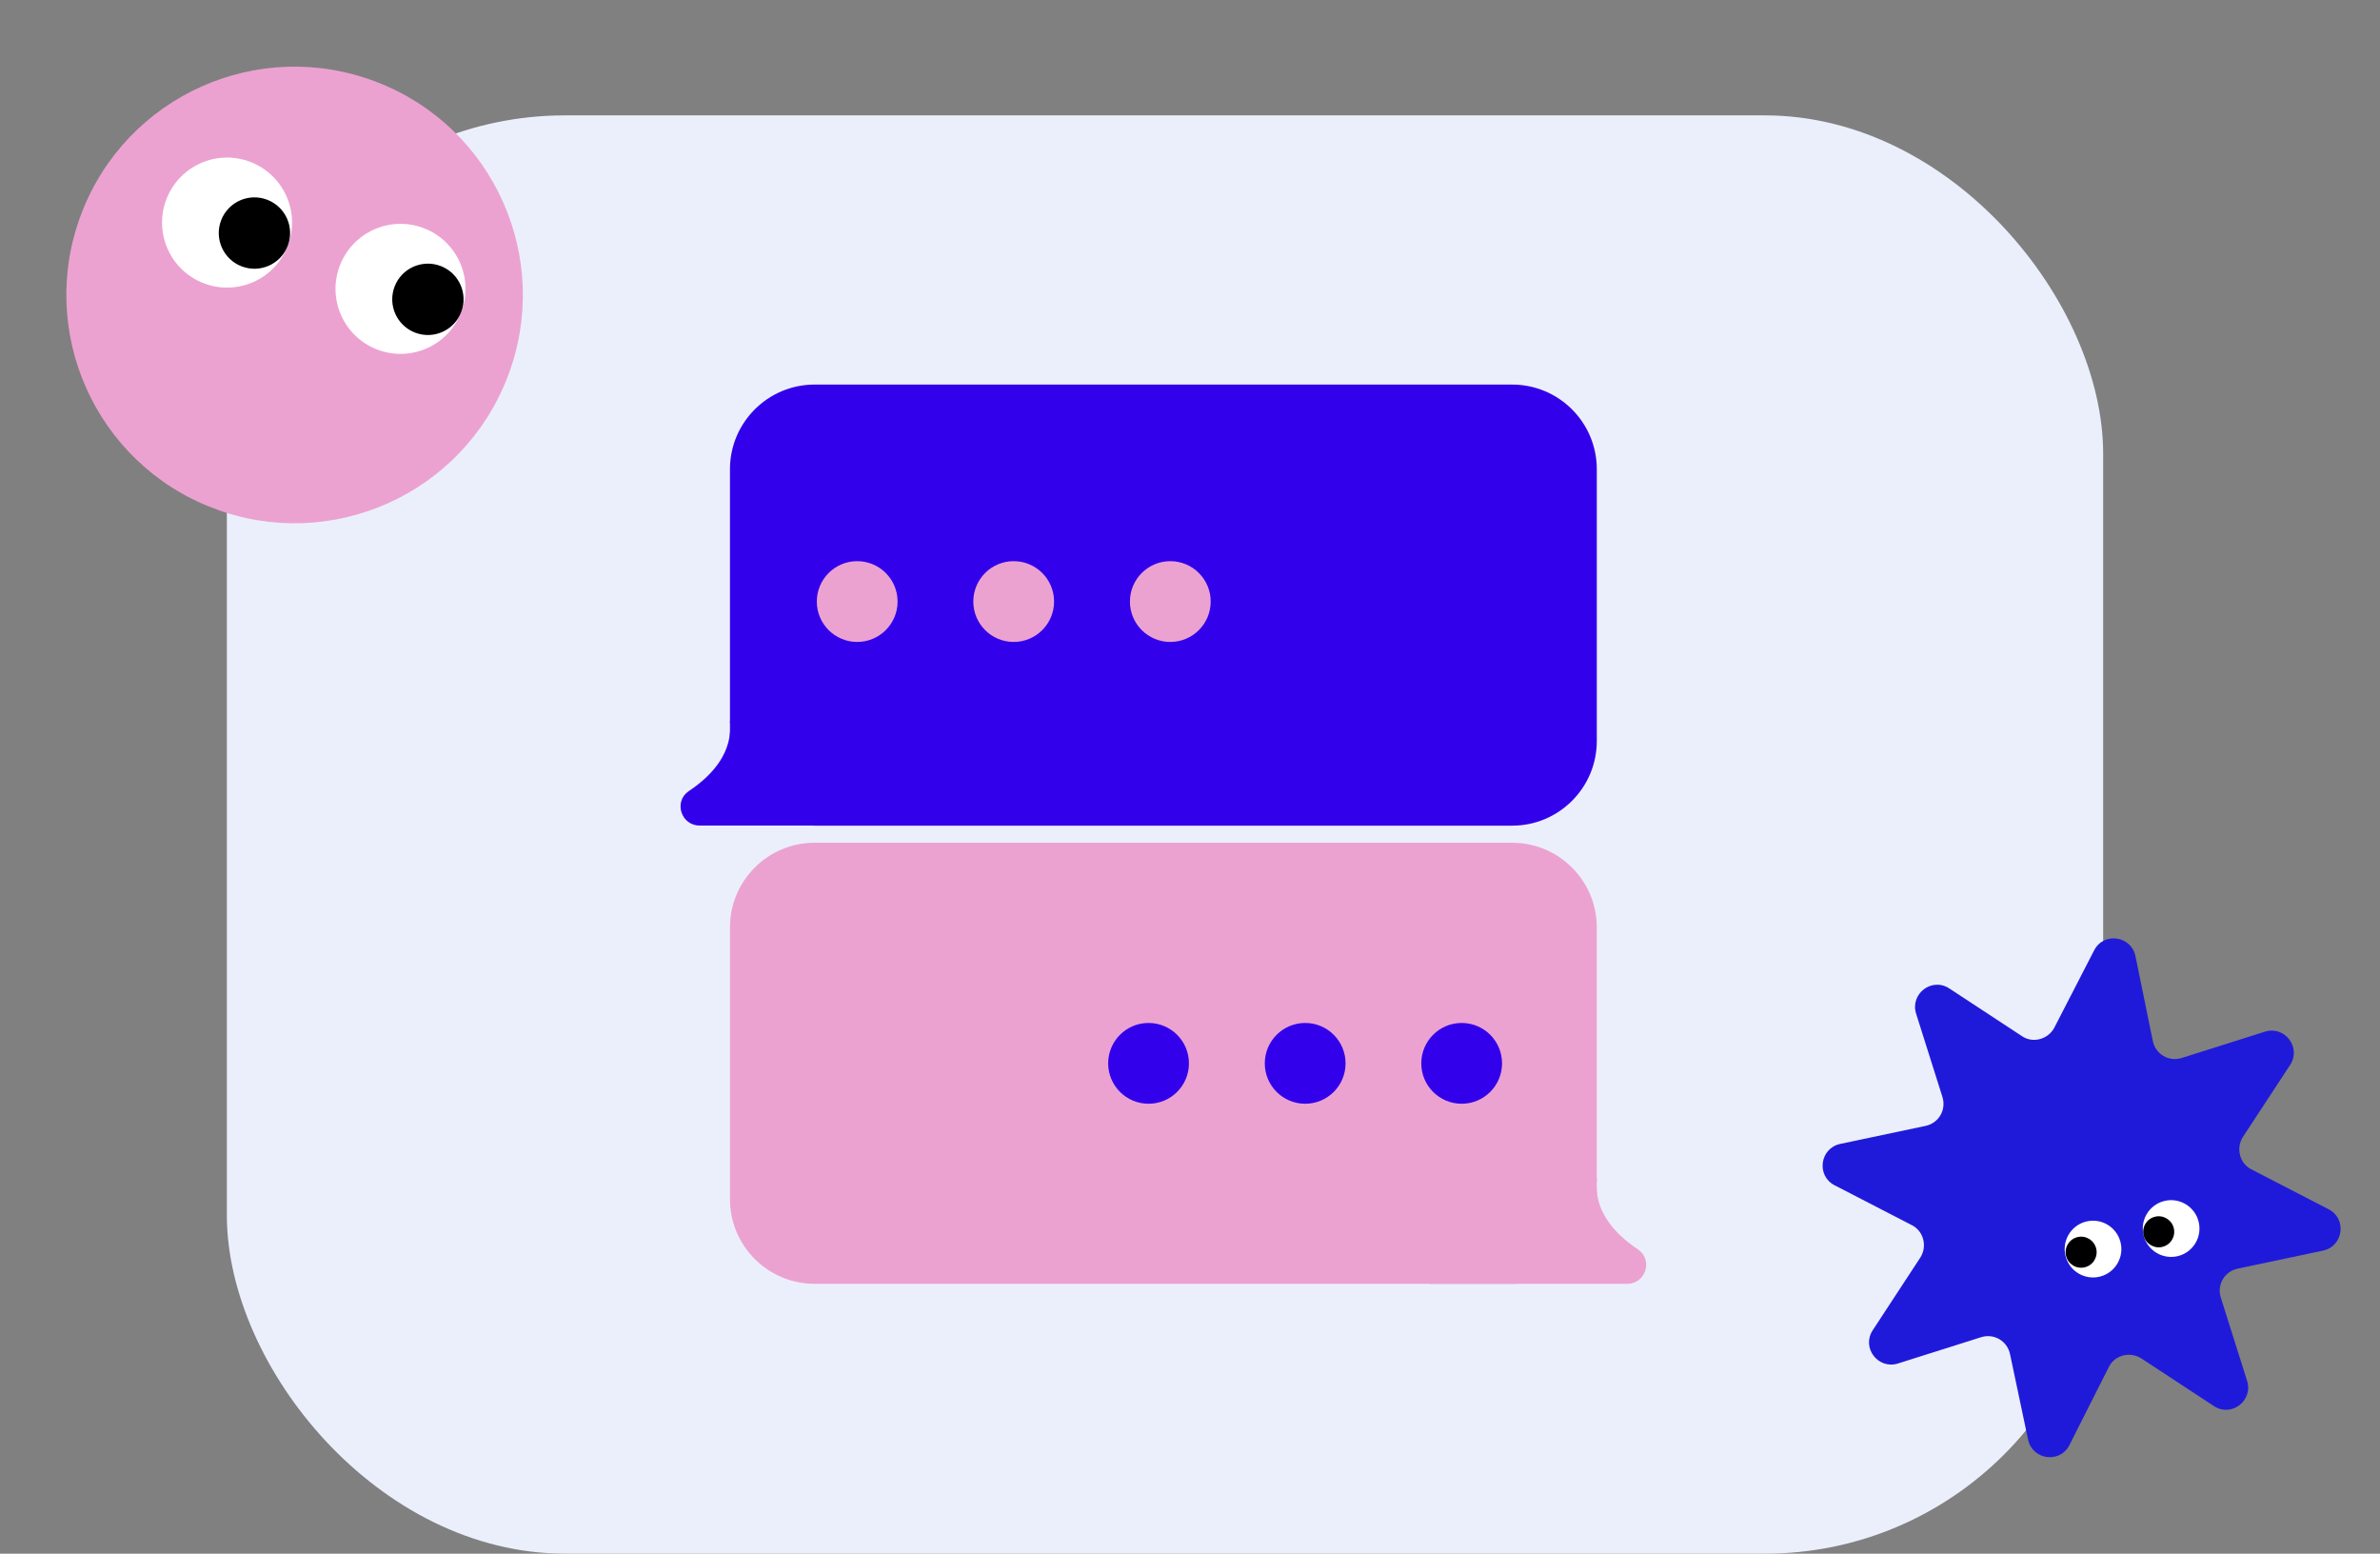 <svg width="619" height="404" viewBox="0 0 619 404" fill="none" xmlns="http://www.w3.org/2000/svg">
<rect x="0" y="0" width="619" height="404" fill="#808080" stroke="none"/>
<rect x="59" y="30" width="488" height="374" rx="88" fill="#EBEFFC"/>
<path d="M415.303 192.677C415.303 204.83 405.439 214.694 393.286 214.694H211.868C199.715 214.694 189.852 204.83 189.852 192.677V122.016C189.852 109.864 199.715 100 211.868 100H393.286C405.439 100 415.303 109.864 415.303 122.016" fill="#3300EB"/>
<path d="M233.447 214.661H181.94C177.126 214.661 175.14 208.399 179.146 205.706C185.542 201.431 190.659 195.472 189.851 187.393" fill="#3300EB"/>
<path d="M211.868 333.831H393.286C405.439 333.831 415.303 323.968 415.303 311.815V241.154C415.303 229.001 405.439 219.138 393.286 219.138H211.868C199.715 219.138 189.852 229.001 189.852 241.154V311.815C189.852 323.968 199.715 333.831 211.868 333.831Z" fill="#ECA2D0"/>
<path d="M222.943 166.924C228.744 166.924 233.447 162.222 233.447 156.421C233.447 150.62 228.744 145.918 222.943 145.918C217.142 145.918 212.44 150.62 212.44 156.421C212.44 162.222 217.142 166.924 222.943 166.924Z" fill="#ECA2D0"/>
<path d="M263.644 166.924C269.445 166.924 274.148 162.222 274.148 156.421C274.148 150.62 269.445 145.918 263.644 145.918C257.844 145.918 253.141 150.62 253.141 156.421C253.141 162.222 257.844 166.924 263.644 166.924Z" fill="#ECA2D0"/>
<path d="M304.378 166.924C310.179 166.924 314.882 162.222 314.882 156.421C314.882 150.62 310.179 145.918 304.378 145.918C298.578 145.918 293.875 150.62 293.875 156.421C293.875 162.222 298.578 166.924 304.378 166.924Z" fill="#ECA2D0"/>
<path d="M298.722 287.004C304.522 287.004 309.225 282.302 309.225 276.501C309.225 270.7 304.522 265.998 298.722 265.998C292.921 265.998 288.218 270.7 288.218 276.501C288.218 282.302 292.921 287.004 298.722 287.004Z" fill="#3300EB"/>
<path d="M339.456 287.005C345.257 287.005 349.96 282.302 349.96 276.501C349.96 270.701 345.257 265.998 339.456 265.998C333.656 265.998 328.953 270.701 328.953 276.501C328.953 282.302 333.656 287.005 339.456 287.005Z" fill="#3300EB"/>
<path d="M380.157 287.004C385.958 287.004 390.66 282.302 390.66 276.501C390.66 270.7 385.958 265.998 380.157 265.998C374.356 265.998 369.653 270.7 369.653 276.501C369.653 282.302 374.356 287.004 380.157 287.004Z" fill="#3300EB"/>
<path d="M371.708 333.831H423.215C428.029 333.831 430.015 327.57 426.009 324.877C419.613 320.601 414.496 314.643 415.304 306.563" fill="#ECA2D0"/>
<path d="M525.93 269.46L506.983 257.021C502.459 254.035 496.71 258.426 498.359 263.607L505.206 285.274C506.226 288.606 504.244 292.006 500.845 292.756L478.634 297.443C473.317 298.553 472.326 305.725 477.147 308.2L497.284 318.599C500.272 320.117 501.299 324.022 499.479 326.948L487.061 345.906C484.08 350.433 488.47 356.189 493.645 354.541L515.29 347.699C518.618 346.68 522.016 348.666 522.767 352.068L527.461 374.301C528.573 379.623 535.738 380.619 538.209 375.794L548.518 355.375C550.033 352.386 553.934 351.36 556.859 353.183L575.806 365.622C580.33 368.608 586.079 364.217 584.429 359.036L577.582 337.368C576.563 334.037 578.545 330.636 581.944 329.887L604.155 325.199C609.472 324.089 610.463 316.918 605.641 314.442L585.505 304.044C582.517 302.526 581.49 298.62 583.31 295.694L595.629 276.907C598.61 272.38 594.22 266.623 589.044 268.272L567.4 275.114C564.072 276.133 560.673 274.147 559.923 270.745L555.398 248.611C554.286 243.289 547.121 242.293 544.65 247.118L534.271 267.267C532.621 270.292 528.72 271.318 525.93 269.46Z" fill="#1F1ADA"/>
<path d="M546.237 331.932C542.3 332.967 538.267 330.611 537.231 326.669C536.195 322.727 538.547 318.692 542.484 317.657C546.422 316.622 550.454 318.978 551.491 322.92C552.527 326.862 550.175 330.896 546.237 331.932Z" fill="white"/>
<path d="M566.551 326.591C562.613 327.626 558.581 325.27 557.544 321.328C556.508 317.387 558.86 313.352 562.798 312.317C566.736 311.281 570.768 313.638 571.804 317.579C572.84 321.521 570.488 325.556 566.551 326.591Z" fill="white"/>
<path d="M542.294 329.513C540.139 330.08 537.933 328.79 537.366 326.634C536.799 324.477 538.086 322.269 540.24 321.703C542.395 321.136 544.601 322.425 545.168 324.582C545.735 326.739 544.448 328.947 542.294 329.513Z" fill="black"/>
<path d="M562.472 324.208C560.317 324.774 558.111 323.485 557.544 321.328C556.977 319.172 558.264 316.964 560.419 316.397C562.573 315.831 564.779 317.12 565.347 319.277C565.914 321.434 564.627 323.642 562.472 324.208Z" fill="black"/>
<g clip-path="url(#clip0_761_6906)">
<path d="M55.445 132.145C86.076 143.845 120.368 128.51 132.069 97.879C143.769 67.247 128.434 32.955 97.802 21.255C67.171 9.554 32.879 24.89 21.179 55.521C9.478 86.153 24.814 120.445 55.445 132.145Z" fill="#ECA2D0"/>
<path d="M98.136 90.903C89.415 87.572 85.046 77.802 88.377 69.081C91.708 60.36 101.478 55.991 110.199 59.322C118.92 62.653 123.289 72.423 119.958 81.144C116.627 89.865 106.857 94.234 98.136 90.903Z" fill="white"/>
<path d="M53.02 73.67C44.299 70.339 39.93 60.569 43.261 51.848C46.592 43.127 56.363 38.758 65.084 42.089C73.804 45.42 78.174 55.19 74.842 63.911C71.511 72.632 61.741 77.001 53.02 73.67Z" fill="white"/>
<path d="M107.981 86.501C103.194 84.672 100.796 79.31 102.624 74.523C104.453 69.737 109.815 67.338 114.602 69.167C119.389 70.995 121.787 76.358 119.958 81.144C118.13 85.931 112.768 88.329 107.981 86.501Z" fill="black"/>
<path d="M62.865 69.268C58.078 67.439 55.68 62.077 57.508 57.29C59.337 52.503 64.699 50.105 69.486 51.934C74.272 53.762 76.671 59.124 74.842 63.911C73.014 68.698 67.651 71.096 62.865 69.268Z" fill="black"/>
</g>
<defs>
<clipPath id="clip0_761_6906">
<rect width="118.705" height="118.705" fill="white" transform="matrix(-0.934 -0.357 -0.357 0.934 153.248 42.434)"/>
</clipPath>
</defs>
</svg>
